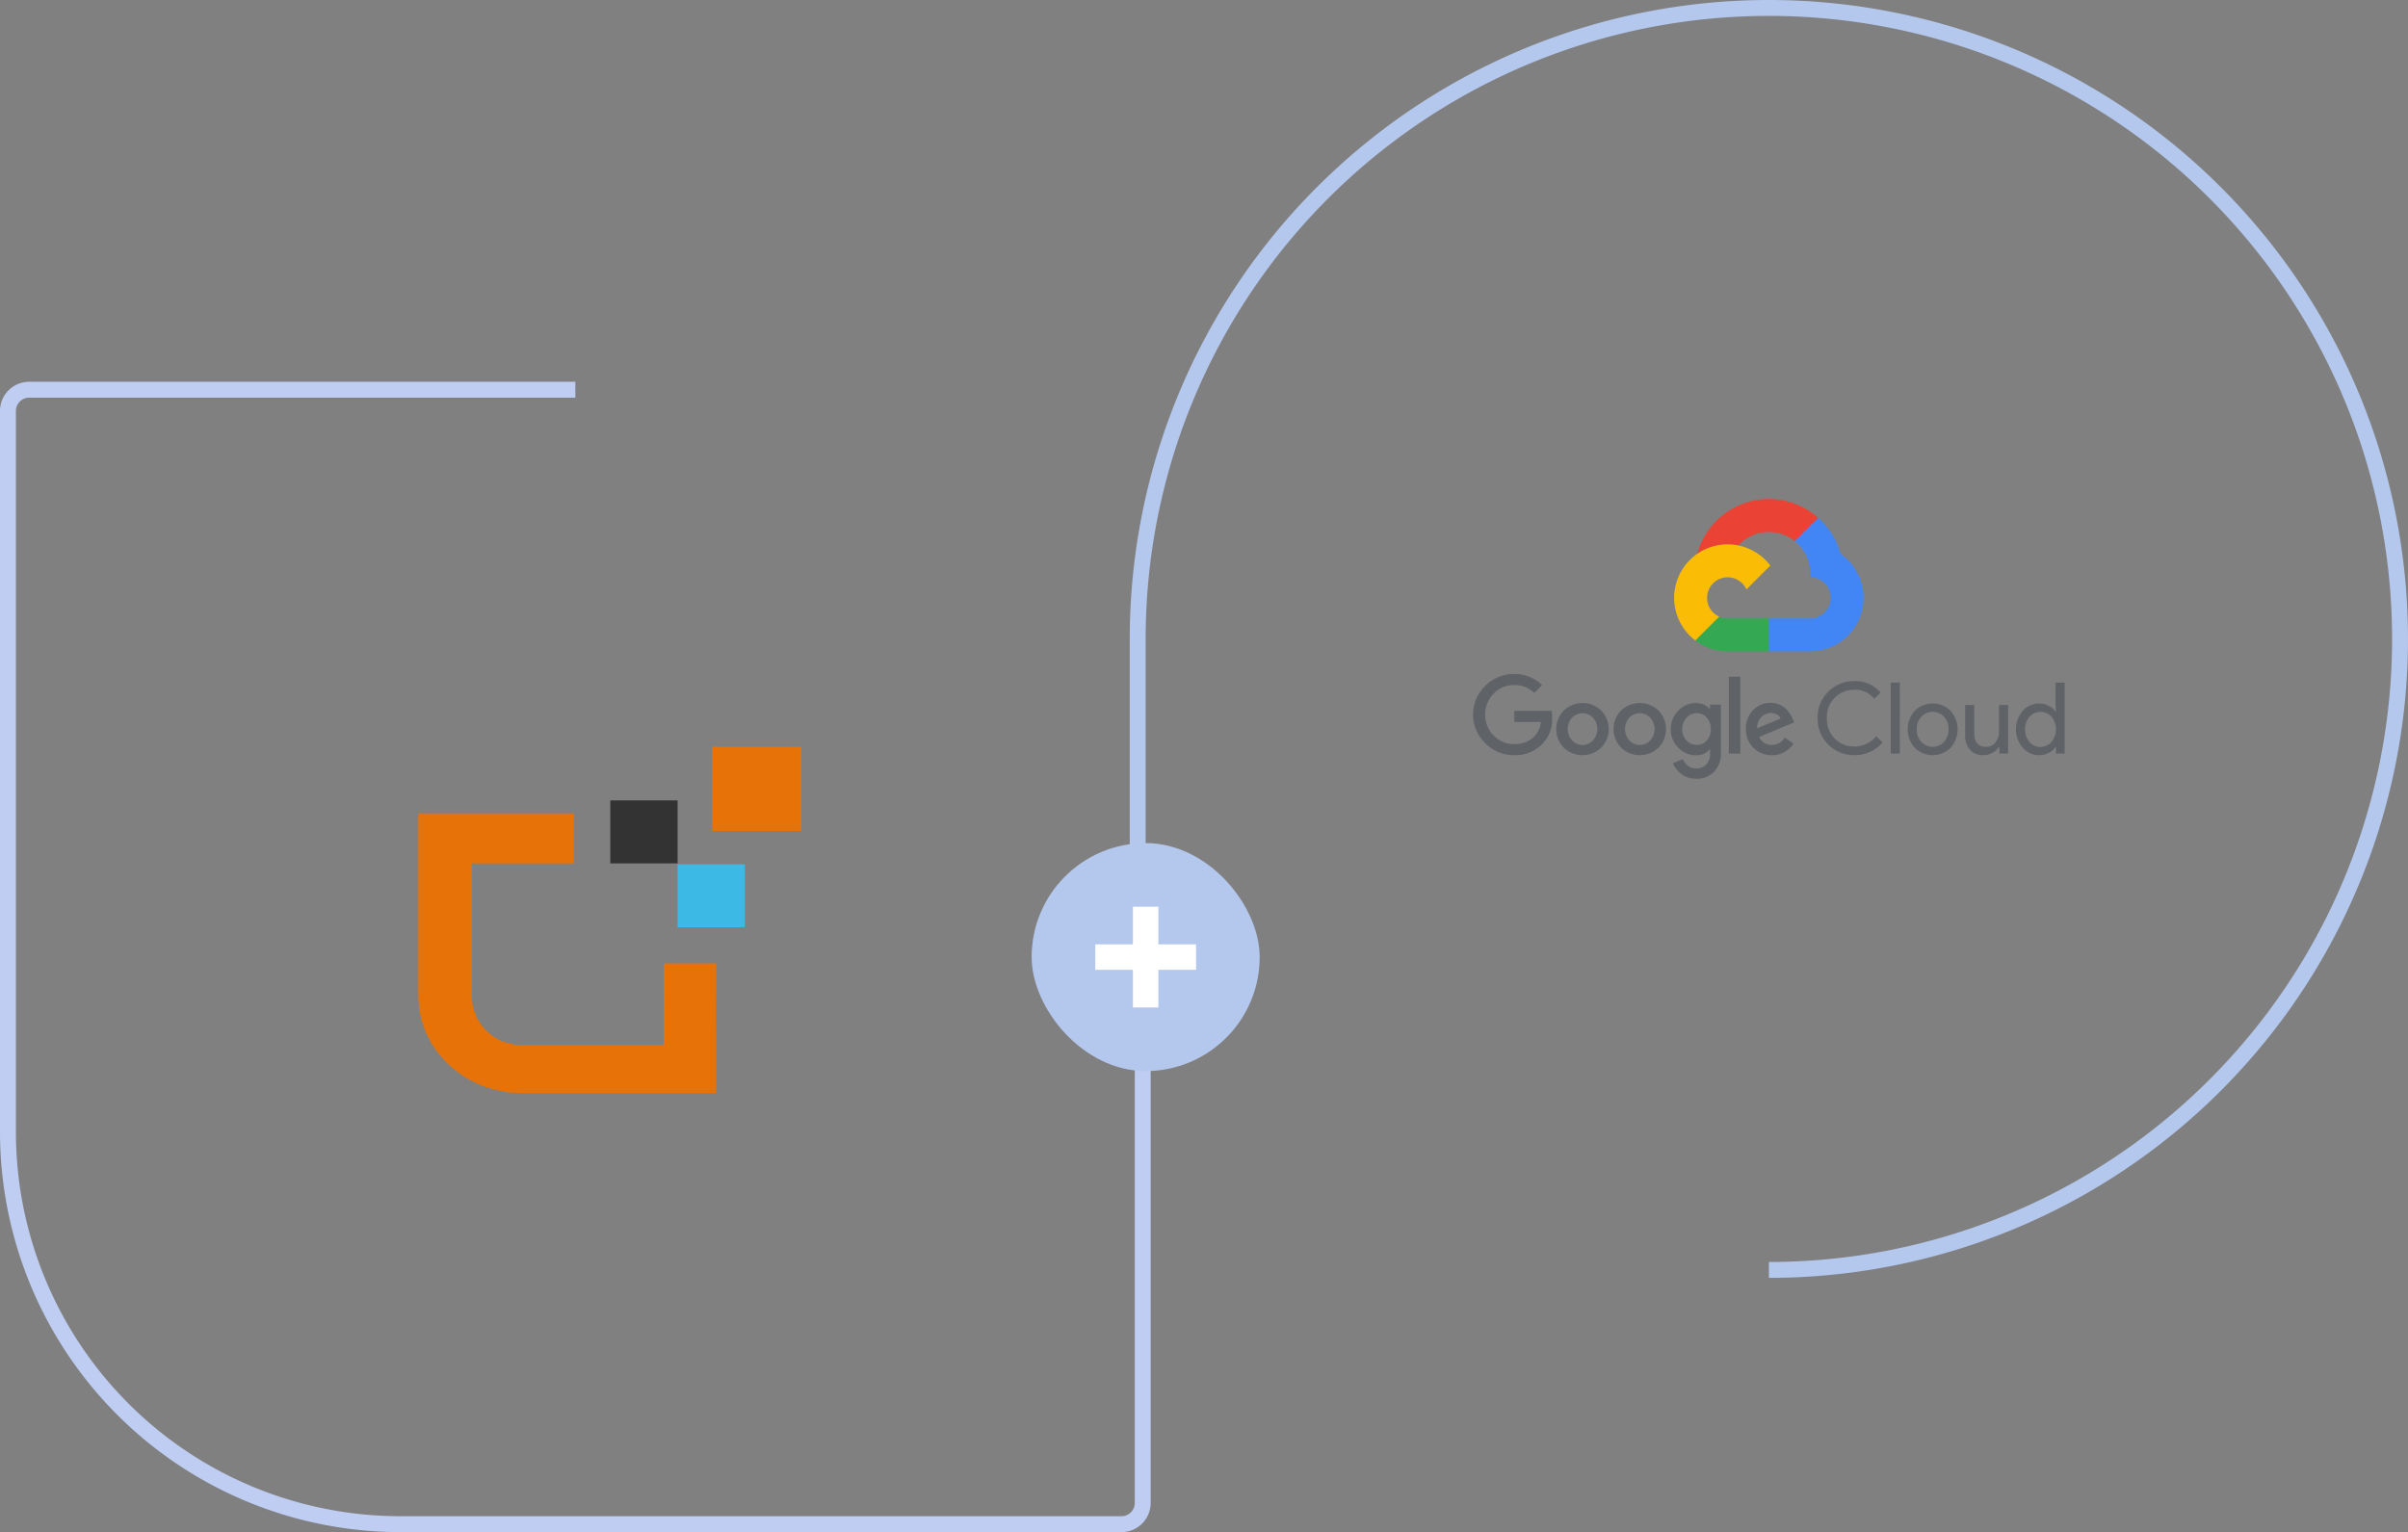 <svg xmlns="http://www.w3.org/2000/svg" width="454" height="288.946" viewBox="0 0 454 288.946">
  <rect x="0" y="0" width="454" height="288.946" fill="#808080" stroke="none"/>
  <g id="platform_google_cloud_thumbnail" transform="translate(-11.5 -4.5)">
    <path id="Path_1" data-name="Path 1" d="M119.973,78H17a4,4,0,0,0-4,4V217.946a74,74,0,0,0,74,74H222.946a4,4,0,0,0,4-4V184.973" fill="none" stroke="#becdf1" stroke-width="3"/>
    <path id="Path_2" data-name="Path 2" d="M136.639,201.57H109.965a9.294,9.294,0,0,1-9.513-9.084V167.329h19.213V157.9H90.379v34.416c0,10.133,8.767,18.343,19.586,18.343h36.56V186.2h-9.886Z" fill="#e77207"/>
    <path id="Path_3" data-name="Path 3" d="M162.567,145.317H145.779v15.9h16.788Z" fill="#e77207"/>
    <path id="Path_4" data-name="Path 4" d="M139.251,155.449H126.566v11.88h12.685Z" fill="#333"/>
    <path id="Path_5" data-name="Path 5" d="M151.935,167.5H139.251v11.879h12.684Z" fill="#3db9e6"/>
    <path id="Path_6" data-name="Path 6" d="M345,244A119,119,0,1,0,226,125v53" fill="none" stroke="#b4c7ec" stroke-width="3"/>
    <g id="google_cloud-ar21" transform="translate(285 94.985)">
      <path id="Path_10" data-name="Path 10" d="M64.87,11.572l1.144.02,3.108-3.108.15-1.317a13.963,13.963,0,0,0-22.763,6.784,1.682,1.682,0,0,1,1.065-.06l6.212-1.022s.32-.53.48-.5a7.76,7.76,0,0,1,10.6-.8Z" fill="#ea4335"/>
      <path id="Path_11" data-name="Path 11" d="M73.5,13.962a13.99,13.99,0,0,0-4.216-6.8l-4.4,4.4a7.75,7.75,0,0,1,2.895,6.039v.777a3.88,3.88,0,0,1,0,7.76H60.015l-.777.78v4.658l.777.773h7.762A10.084,10.084,0,0,0,73.49,13.962Z" fill="#4285f4"/>
      <path id="Path_12" data-name="Path 12" d="M52.234,32.362h7.76V26.15h-7.76a3.84,3.84,0,0,1-1.6-.347l-1.12.343-3.108,3.108-.272,1.05a9.96,9.96,0,0,0,6.1,2.06Z" fill="#34a853"/>
      <path id="Path_13" data-name="Path 13" d="M52.234,12.175A10.089,10.089,0,0,0,46.14,30.309l4.5-4.5a3.88,3.88,0,1,1,5.13-5.13l4.5-4.5a10.076,10.076,0,0,0-8.04-4Z" fill="#fbbc05"/>
      <path id="Path_14" data-name="Path 14" d="M12,51.937a7.553,7.553,0,0,1-5.474-2.25,7.508,7.508,0,0,1,0-10.816A7.561,7.561,0,0,1,12,36.62a7.32,7.32,0,0,1,5.249,2.11l-1.477,1.477A5.32,5.32,0,0,0,12,38.712a5.249,5.249,0,0,0-3.9,1.627,5.66,5.66,0,0,0,0,7.881A5.25,5.25,0,0,0,12,49.847a5.205,5.205,0,0,0,3.87-1.534,4.422,4.422,0,0,0,1.14-2.635H12V43.586h7.044a6.682,6.682,0,0,1,.1,1.3,6.608,6.608,0,0,1-1.813,4.9,7.054,7.054,0,0,1-5.345,2.15Zm16.37-1.4a5.105,5.105,0,0,1-7.024,0,5.027,5.027,0,0,1,0-7.04,5.105,5.105,0,0,1,7.024,0,5.027,5.027,0,0,1,0,7.04ZM22.9,49.157a2.693,2.693,0,0,0,3.926,0,3.223,3.223,0,0,0,.009-4.29,2.735,2.735,0,0,0-3.944,0,3.223,3.223,0,0,0,.009,4.29Zm16.273,1.38a5.105,5.105,0,0,1-7.024,0,5.027,5.027,0,0,1,0-7.04,5.105,5.105,0,0,1,7.024,0,5.027,5.027,0,0,1,0,7.04Zm-5.474-1.38a2.693,2.693,0,0,0,3.926,0,3.223,3.223,0,0,0,.009-4.29,2.735,2.735,0,0,0-3.944,0,3.223,3.223,0,0,0,.009,4.29Zm12.573,7.22A4.342,4.342,0,0,1,43.5,55.5,5.082,5.082,0,0,1,41.9,53.459l1.888-.783a3.083,3.083,0,0,0,.933,1.234,2.375,2.375,0,0,0,1.552.522,2.521,2.521,0,0,0,1.933-.747,3.037,3.037,0,0,0,.7-2.15v-.7h-.075a3.151,3.151,0,0,1-2.6,1.122,4.51,4.51,0,0,1-3.307-1.438,4.76,4.76,0,0,1-1.42-3.476,4.82,4.82,0,0,1,1.42-3.5,4.5,4.5,0,0,1,3.307-1.447,3.541,3.541,0,0,1,1.522.318,3.105,3.105,0,0,1,1.074.783H48.9V42.4H50.96v8.857a5.152,5.152,0,0,1-1.318,3.86,4.655,4.655,0,0,1-3.373,1.28ZM46.418,50a2.41,2.41,0,0,0,1.879-.849,3.074,3.074,0,0,0,.756-2.122,3.143,3.143,0,0,0-.756-2.15,2.4,2.4,0,0,0-1.879-.858,2.567,2.567,0,0,0-1.942.858,3.026,3.026,0,0,0-.8,2.15,2.967,2.967,0,0,0,.8,2.122,2.576,2.576,0,0,0,1.942.85Zm8.2-12.865v14.5H52.453V37.14Zm5.94,14.8a4.71,4.71,0,0,1-3.494-1.42A4.8,4.8,0,0,1,55.664,47a4.854,4.854,0,0,1,1.354-3.55,4.45,4.45,0,0,1,3.3-1.384,4.175,4.175,0,0,1,1.663.327,3.92,3.92,0,0,1,1.27.84,5.84,5.84,0,0,1,.8,1,6.12,6.12,0,0,1,.486.972l.225.56L58.17,48.5a2.507,2.507,0,0,0,2.392,1.495,2.826,2.826,0,0,0,2.428-1.363l1.68,1.122a5.479,5.479,0,0,1-1.588,1.513,4.517,4.517,0,0,1-2.524.67Zm-2.746-5.08,4.4-1.83a1.5,1.5,0,0,0-.7-.756,2.26,2.26,0,0,0-1.14-.288,2.558,2.558,0,0,0-1.783.783,2.637,2.637,0,0,0-.795,2.092Zm18.33,5.08a6.833,6.833,0,0,1-6.952-6.988,6.833,6.833,0,0,1,6.952-6.988,6.189,6.189,0,0,1,4.913,2.185l-1.195,1.16a4.5,4.5,0,0,0-3.72-1.7,5.1,5.1,0,0,0-5.2,5.343,5.181,5.181,0,0,0,1.5,3.87,5.069,5.069,0,0,0,3.7,1.477,5.241,5.241,0,0,0,4.1-1.942l1.195,1.195a6.51,6.51,0,0,1-2.3,1.747,7.02,7.02,0,0,1-3,.642Zm8.556-.3H82.98V38.263H84.7Zm2.8-8.06a4.8,4.8,0,0,1,6.764,0,5.24,5.24,0,0,1,0,6.97,4.8,4.8,0,0,1-6.764,0,5.24,5.24,0,0,1,0-6.97Zm1.28,5.883a2.887,2.887,0,0,0,4.2,0,3.249,3.249,0,0,0,.888-2.4,3.283,3.283,0,0,0-.888-2.4,2.887,2.887,0,0,0-4.2,0,3.249,3.249,0,0,0-.888,2.4A3.283,3.283,0,0,0,88.783,49.463ZM105.1,51.64h-1.645V50.37h-.075a3.072,3.072,0,0,1-1.195,1.1,3.5,3.5,0,0,1-1.7.46,3.217,3.217,0,0,1-2.605-1.047A4.2,4.2,0,0,1,97,48.08V42.474h1.72V47.8q0,2.562,2.26,2.56a2.1,2.1,0,0,0,1.738-.858,3.13,3.13,0,0,0,.672-1.981V42.474h1.72v9.157Zm5.828.3a4.027,4.027,0,0,1-3.064-1.4,5.334,5.334,0,0,1,0-6.952,4.029,4.029,0,0,1,3.064-1.4,3.931,3.931,0,0,1,1.88.447,3.133,3.133,0,0,1,1.243,1.122h.075l-.075-1.27V38.26h1.72V51.64h-1.645V50.37h-.075a3.177,3.177,0,0,1-1.243,1.122,3.959,3.959,0,0,1-1.88.444Zm.28-1.57a2.74,2.74,0,0,0,2.065-.9,3.813,3.813,0,0,0,0-4.8,2.806,2.806,0,0,0-4.121.009,3.786,3.786,0,0,0,0,4.8,2.73,2.73,0,0,0,2.056.906Z" fill="#5f6368"/>
    </g>
    <rect id="Rectangle_2" data-name="Rectangle 2" width="43" height="43" rx="21.5" transform="translate(206 163.5)" fill="#b4c7ec"/>
    <path id="Path_9" data-name="Path 9" d="M225.1,194.5v-19h4.8v19Zm-7.1-7.1v-4.8h19v4.8Z" fill="#fff"/>
  </g>
</svg>
